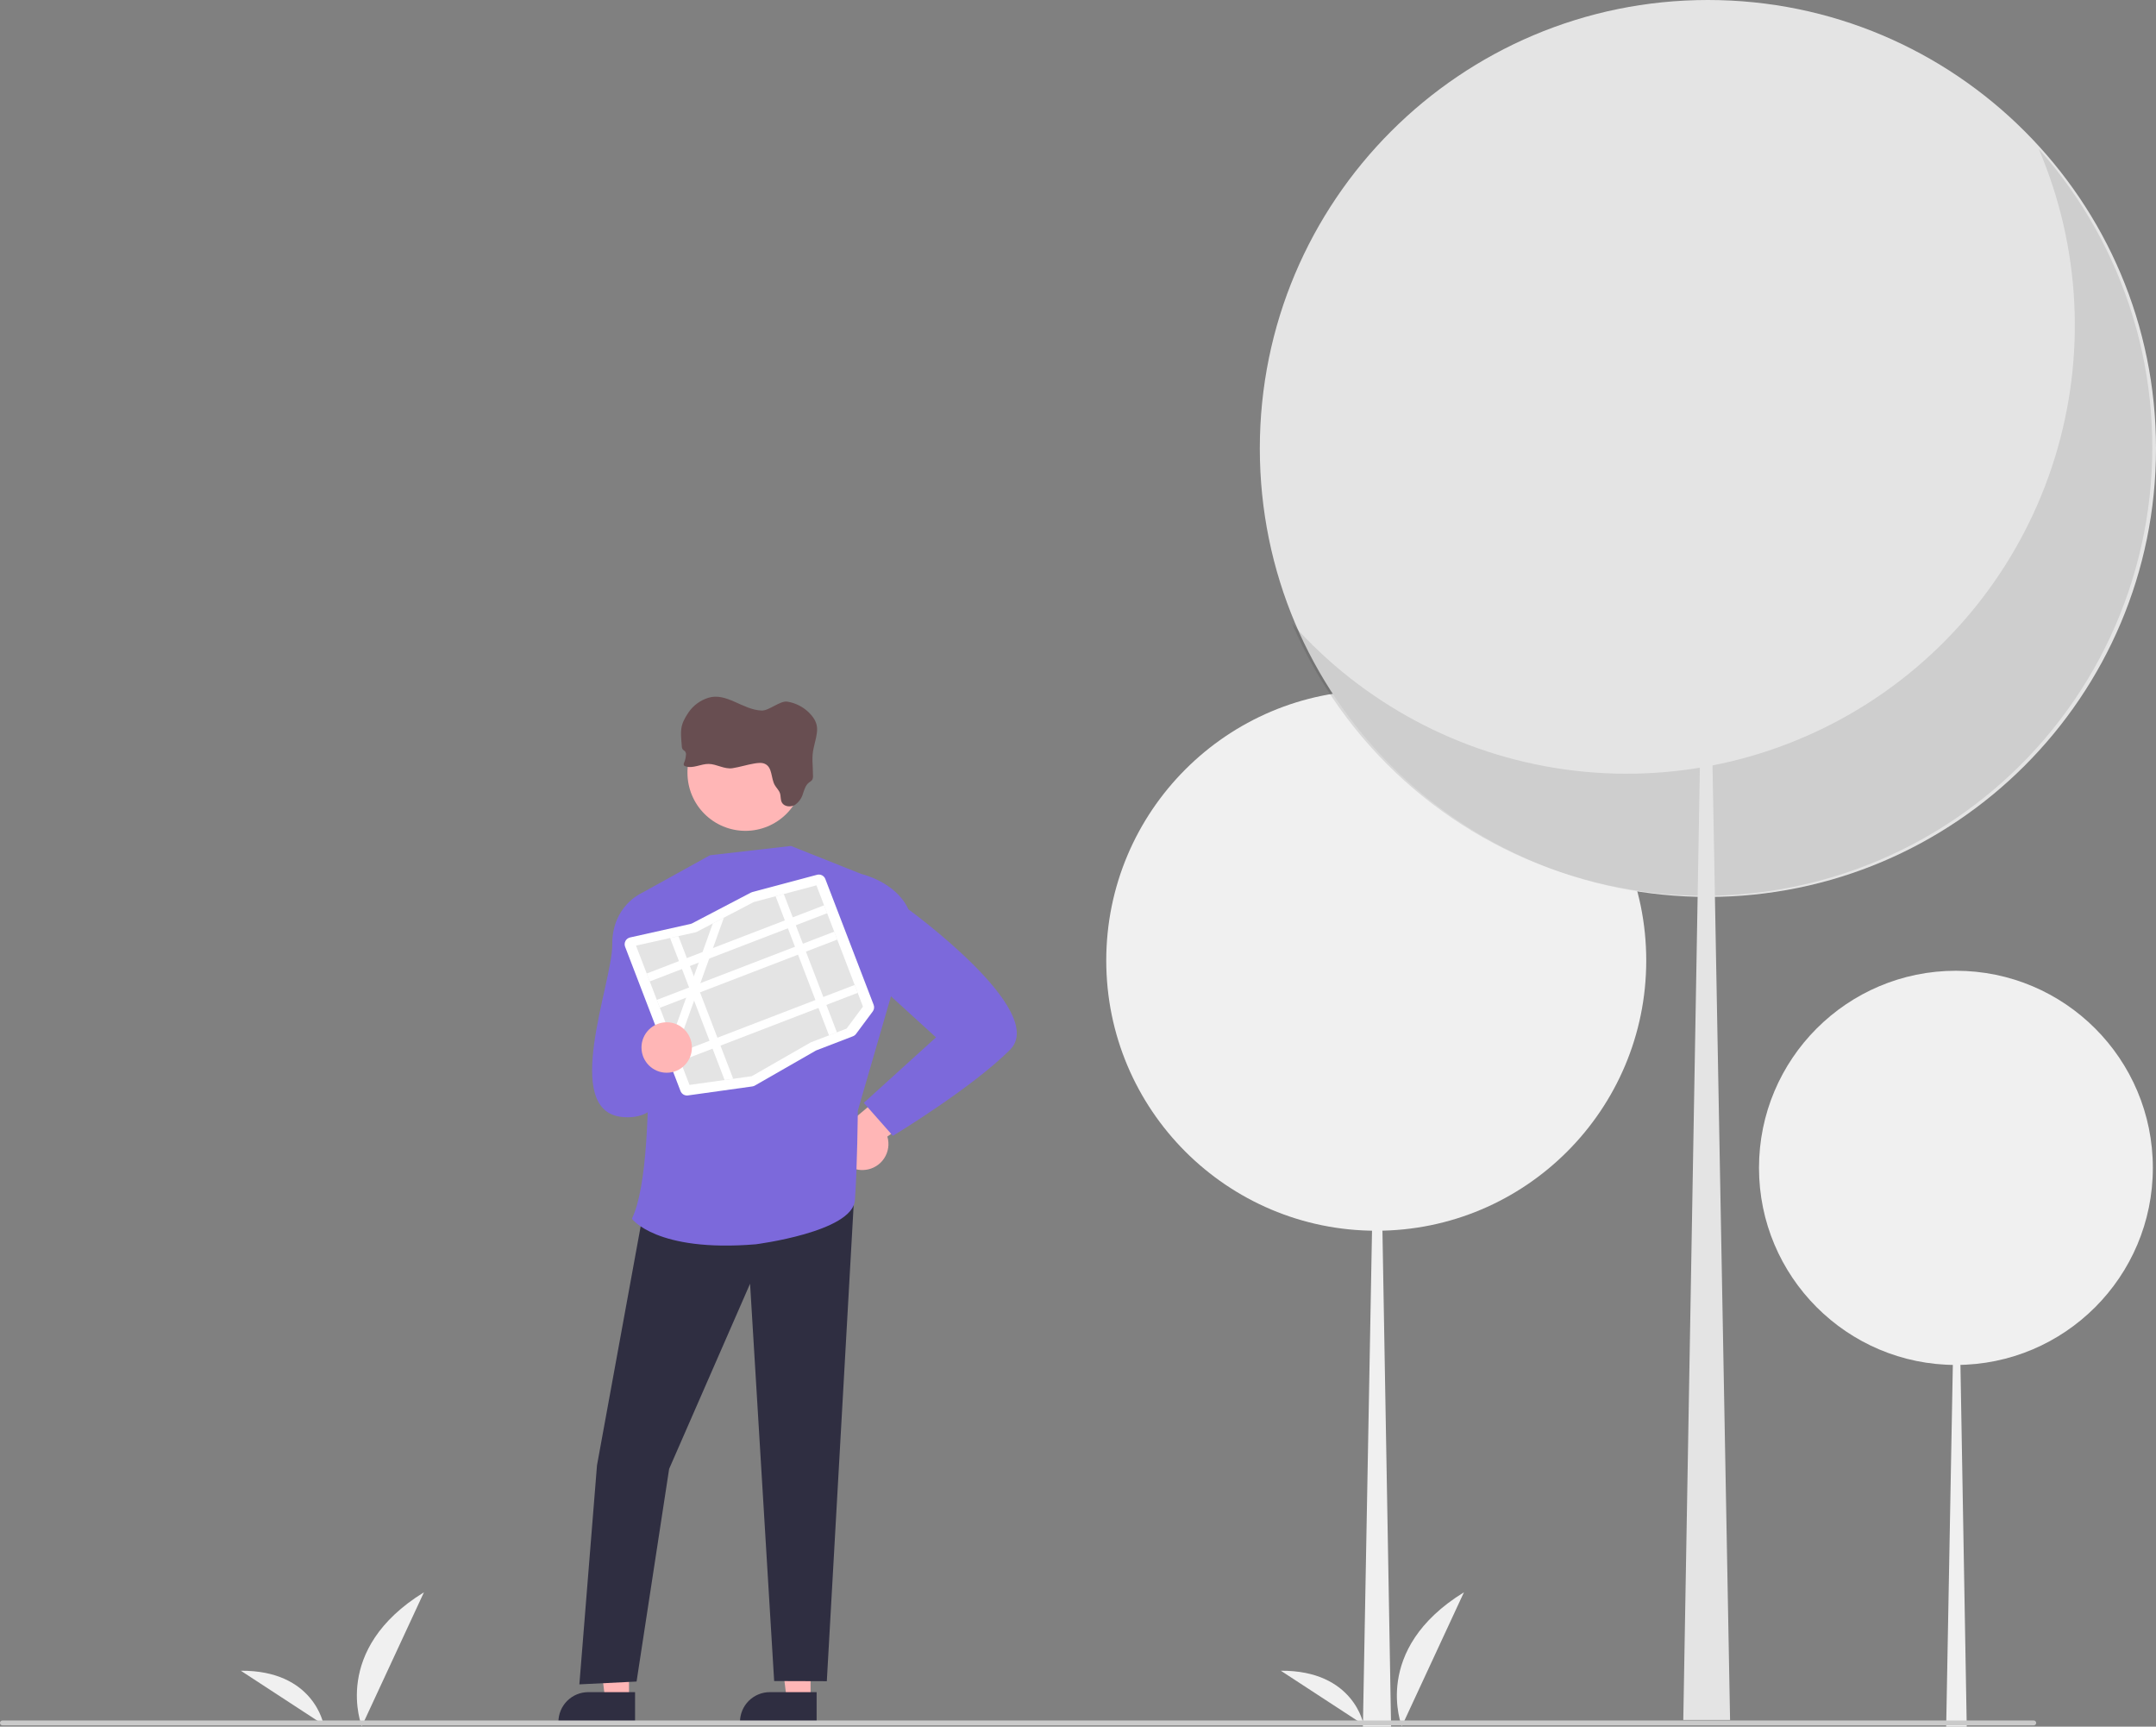 <svg width="632" height="506" viewBox="0 0 632 506" fill="none" xmlns="http://www.w3.org/2000/svg">
<rect x="0" y="0" width="632" height="506" fill="#808080" stroke="none"/>
<g clip-path="url(#clip0_90_1586)">
<path d="M106.065 505.87C106.065 505.87 96.96 483.445 124.275 466.627L106.065 505.87Z" fill="#F0F0F0"/>
<path d="M94.868 505.462C94.868 505.462 92.09 489.479 70.593 489.616L94.868 505.462Z" fill="#F0F0F0"/>
<path d="M410.927 505.87C410.927 505.87 401.821 483.445 429.136 466.627L410.927 505.87Z" fill="#F0F0F0"/>
<path d="M399.729 505.462C399.729 505.462 396.952 489.479 375.454 489.616L399.729 505.462Z" fill="#F0F0F0"/>
<path d="M403.427 360.674C447.137 360.674 482.572 325.219 482.572 281.484C482.572 237.748 447.137 202.294 403.427 202.294C359.717 202.294 324.282 237.748 324.282 281.484C324.282 325.219 359.717 360.674 403.427 360.674Z" fill="#F0F0F0"/>
<path d="M403.645 281.483H403.862L407.776 506H399.514L403.645 281.483Z" fill="#F0F0F0"/>
<path d="M573.35 400.003C605.231 400.003 631.076 374.144 631.076 342.244C631.076 310.345 605.231 284.485 573.35 284.485C541.469 284.485 515.624 310.345 515.624 342.244C515.624 374.144 541.469 400.003 573.35 400.003Z" fill="#F0F0F0"/>
<path d="M573.509 342.244H573.667L576.522 506H570.495L573.509 342.244Z" fill="#F0F0F0"/>
<path d="M253.691 342.831C254.797 342.704 255.862 342.336 256.81 341.753C257.758 341.169 258.567 340.385 259.179 339.455C259.792 338.526 260.193 337.473 260.355 336.371C260.517 335.269 260.436 334.145 260.117 333.078L282.06 317.242L268.917 312.248L250.094 328.052C248.338 328.707 246.883 329.984 246.006 331.64C245.128 333.297 244.888 335.218 245.332 337.04C245.775 338.862 246.871 340.457 248.412 341.525C249.953 342.592 251.831 343.057 253.691 342.831Z" fill="#FFB6B6"/>
<path d="M237.604 498.168L230.636 498.167L227.321 471.277H237.605L237.604 498.168Z" fill="#FFB6B6"/>
<path d="M239.381 504.926L216.914 504.925V504.641C216.914 502.32 217.836 500.095 219.476 498.454C221.115 496.813 223.34 495.891 225.659 495.891L239.381 495.892L239.381 504.926Z" fill="#2F2E41"/>
<path d="M184.383 498.168L177.416 498.167L174.102 471.277H184.385L184.383 498.168Z" fill="#FFB6B6"/>
<path d="M186.16 504.926L163.693 504.925V504.641C163.694 502.32 164.615 500.095 166.255 498.454C167.895 496.813 170.119 495.891 172.438 495.891L186.161 495.892L186.16 504.926Z" fill="#2F2E41"/>
<path d="M189.765 348.635L174.999 429.433L169.834 493.61L186.602 492.785L196.147 430.464L219.872 376.2L226.933 492.635L242.369 492.685L250.675 345.403L189.765 348.635Z" fill="#2F2E41"/>
<path d="M252.565 256.154L231.868 247.914L208.124 250.632L187.995 261.766C187.995 261.766 194.153 339.031 185.228 357.154C185.228 357.154 192.379 367.065 221.516 364.646C221.516 364.646 249.898 361.056 250.601 351.744C251.305 342.432 251.453 325.5 251.453 325.5L261.305 291.531L252.565 256.154Z" fill="#7c69db"/>
<path d="M196.086 263.253L187.995 261.766C187.995 261.766 179.387 265.543 179.475 276.797C179.564 288.051 164.267 325.782 182.568 327.363C200.869 328.945 196.086 300.607 196.086 300.607V263.253Z" fill="#7c69db"/>
<path d="M246 260.948L252.564 256.154C252.564 256.154 262.587 258.419 266.294 266.492C266.294 266.492 307.394 296.317 296.089 307.628C284.784 318.939 261.74 332.861 261.74 332.861L253.208 323.194L274.376 304.007L257.01 288.178L246 260.948Z" fill="#7c69db"/>
<path d="M235.504 226.492C235.501 230.999 233.71 235.321 230.524 238.507C227.337 241.693 223.017 243.483 218.512 243.483C214.008 243.483 209.687 241.693 206.501 238.507C203.315 235.321 201.523 230.999 201.521 226.492V225.839C201.695 221.393 203.605 217.191 206.84 214.138C210.075 211.084 214.379 209.421 218.826 209.507C223.272 209.592 227.509 211.419 230.625 214.595C233.74 217.77 235.488 222.042 235.491 226.492H235.504Z" fill="#FFB6B6"/>
<path d="M221.095 223.751C222.182 223.573 223.36 223.403 224.334 223.904C226.452 224.987 225.965 228.058 227.121 230.086C227.578 230.89 228.317 231.547 228.621 232.417C228.926 233.287 228.739 234.375 229.217 235.215C229.908 236.428 231.782 236.607 233.013 235.885C234.177 235.078 235.02 233.888 235.395 232.522C235.804 231.365 236.148 230.086 237.135 229.329C237.493 229.124 237.815 228.861 238.087 228.55C238.291 228.138 238.369 227.675 238.313 227.219C238.313 224.278 237.856 221.998 238.522 219.149C239.587 214.554 240.561 212.283 237.187 208.877C235.46 207.155 233.237 206.017 230.83 205.623C228.656 205.266 225.456 208.303 223.256 208.233C217.66 208.011 212.938 202.826 207.603 204.501C205.271 205.234 203.248 206.723 201.855 208.734C199.247 212.579 199.481 214.067 199.86 218.657C199.854 219.005 199.956 219.347 200.151 219.636C200.347 219.871 200.664 219.997 200.855 220.236C201.061 220.552 201.139 220.935 201.073 221.306C201.014 222.054 200.84 222.788 200.555 223.482C200.483 223.598 200.439 223.728 200.426 223.864C200.412 224 200.43 224.137 200.477 224.265C200.584 224.41 200.737 224.514 200.912 224.561C203.086 225.344 205.434 223.834 207.76 223.873C210.086 223.912 212.295 225.47 214.695 225.13C216.812 224.804 218.96 224.104 221.095 223.751Z" fill="#684E51"/>
<path d="M220.983 318.27C220.838 318.325 220.688 318.364 220.534 318.385L201.666 321.021C201.209 321.086 200.744 320.994 200.347 320.76C199.95 320.526 199.644 320.163 199.48 319.732L183.239 277.447C183.134 277.174 183.089 276.881 183.108 276.588C183.126 276.295 183.207 276.01 183.346 275.751C183.484 275.493 183.677 275.267 183.91 275.09C184.144 274.913 184.413 274.788 184.699 274.724L202.442 270.762C202.579 270.731 202.711 270.683 202.836 270.618L220.094 261.59C220.227 261.52 220.368 261.465 220.513 261.427L239.506 256.36C239.992 256.23 240.51 256.284 240.959 256.513C241.407 256.742 241.755 257.129 241.935 257.6L256.096 294.469C256.22 294.79 256.261 295.138 256.214 295.479C256.167 295.82 256.034 296.144 255.828 296.42L250.931 303C250.7 303.31 250.387 303.548 250.026 303.686L239.323 307.802C239.247 307.831 239.172 307.867 239.101 307.908L221.266 318.135C221.175 318.187 221.081 318.232 220.983 318.27Z" fill="white"/>
<path d="M229.761 261.997L227.349 262.641L220.958 264.346L220.946 264.349L212.196 268.927L208.949 270.626L208.947 270.627L204.07 273.178L203.937 273.208L198.87 274.338L196.422 274.886L186.435 277.116L202.113 317.936L212.405 316.499L214.928 316.146L220.306 315.394L220.369 315.386L237.652 305.474L248.167 301.431L252.968 294.98L239.32 259.448L229.761 261.997Z" fill="#E4E4E4"/>
<path d="M241.569 265.302L189.576 285.294L190.467 287.613L242.46 267.62L241.569 265.302Z" fill="white"/>
<path d="M244.537 273.029L192.544 293.022L193.434 295.34L245.427 275.347L244.537 273.029Z" fill="white"/>
<path d="M250.532 288.638L198.539 308.631L199.429 310.949L251.422 290.956L250.532 288.638Z" fill="white"/>
<path d="M229.761 261.997L245.327 302.523L243.01 303.414L227.35 262.641L229.761 261.997Z" fill="white"/>
<path d="M212.196 268.927L209 277.826L207.892 280.912L205.307 288.114L204.753 289.653L204.198 291.201L203.468 293.232L198.228 307.823L196.866 304.276L201.139 292.377L202.105 289.683L202.247 289.291L203.39 286.105L204.832 282.089L205.941 279.001L208.947 270.627L208.949 270.626L212.196 268.927Z" fill="white"/>
<path d="M198.871 274.338L214.928 316.146L212.405 316.499L196.422 274.886L198.871 274.338Z" fill="white"/>
<path d="M195.434 314.371C199.516 314.371 202.825 311.06 202.825 306.975C202.825 302.891 199.516 299.58 195.434 299.58C191.351 299.58 188.042 302.891 188.042 306.975C188.042 311.06 191.351 314.371 195.434 314.371Z" fill="#FFB6B6"/>
<path d="M500.649 262.853C573.192 262.853 632 204.012 632 131.427C632 58.842 573.192 0 500.649 0C428.105 0 369.297 58.842 369.297 131.427C369.297 204.012 428.105 262.853 500.649 262.853Z" fill="#E4E4E4"/>
<path opacity="0.1" d="M597.634 43.644C609.887 72.32 611.549 104.422 602.324 134.211C593.099 164.001 573.588 189.538 547.277 206.259C520.967 222.98 489.571 229.795 458.701 225.487C427.831 221.179 399.497 206.028 378.764 182.742C386.248 200.262 397.45 215.945 411.593 228.703C425.737 241.461 442.483 250.99 460.672 256.63C478.862 262.27 498.059 263.885 516.934 261.364C535.809 258.843 553.911 252.247 569.986 242.031C586.06 231.815 599.722 218.225 610.026 202.202C620.33 186.179 627.029 168.106 629.659 149.235C632.289 130.364 630.787 111.146 625.257 92.914C619.728 74.681 610.302 57.87 597.634 43.644Z" fill="black"/>
<path d="M500.288 131.426H499.926L493.431 504.043H507.144L500.288 131.426Z" fill="#E4E4E4"/>
<path d="M596.159 505.632H0.714C0.525 505.632 0.343 505.557 0.209 505.423C0.075 505.289 0 505.107 0 504.918C0 504.728 0.075 504.547 0.209 504.413C0.343 504.279 0.525 504.203 0.714 504.203H596.159C596.348 504.203 596.529 504.279 596.663 504.413C596.797 504.547 596.872 504.728 596.872 504.918C596.872 505.107 596.797 505.289 596.663 505.423C596.529 505.557 596.348 505.632 596.159 505.632Z" fill="#CACACA"/>
</g>
<defs>
<clipPath id="clip0_90_1586">
<rect width="632" height="506" fill="white"/>
</clipPath>
</defs>
</svg>

